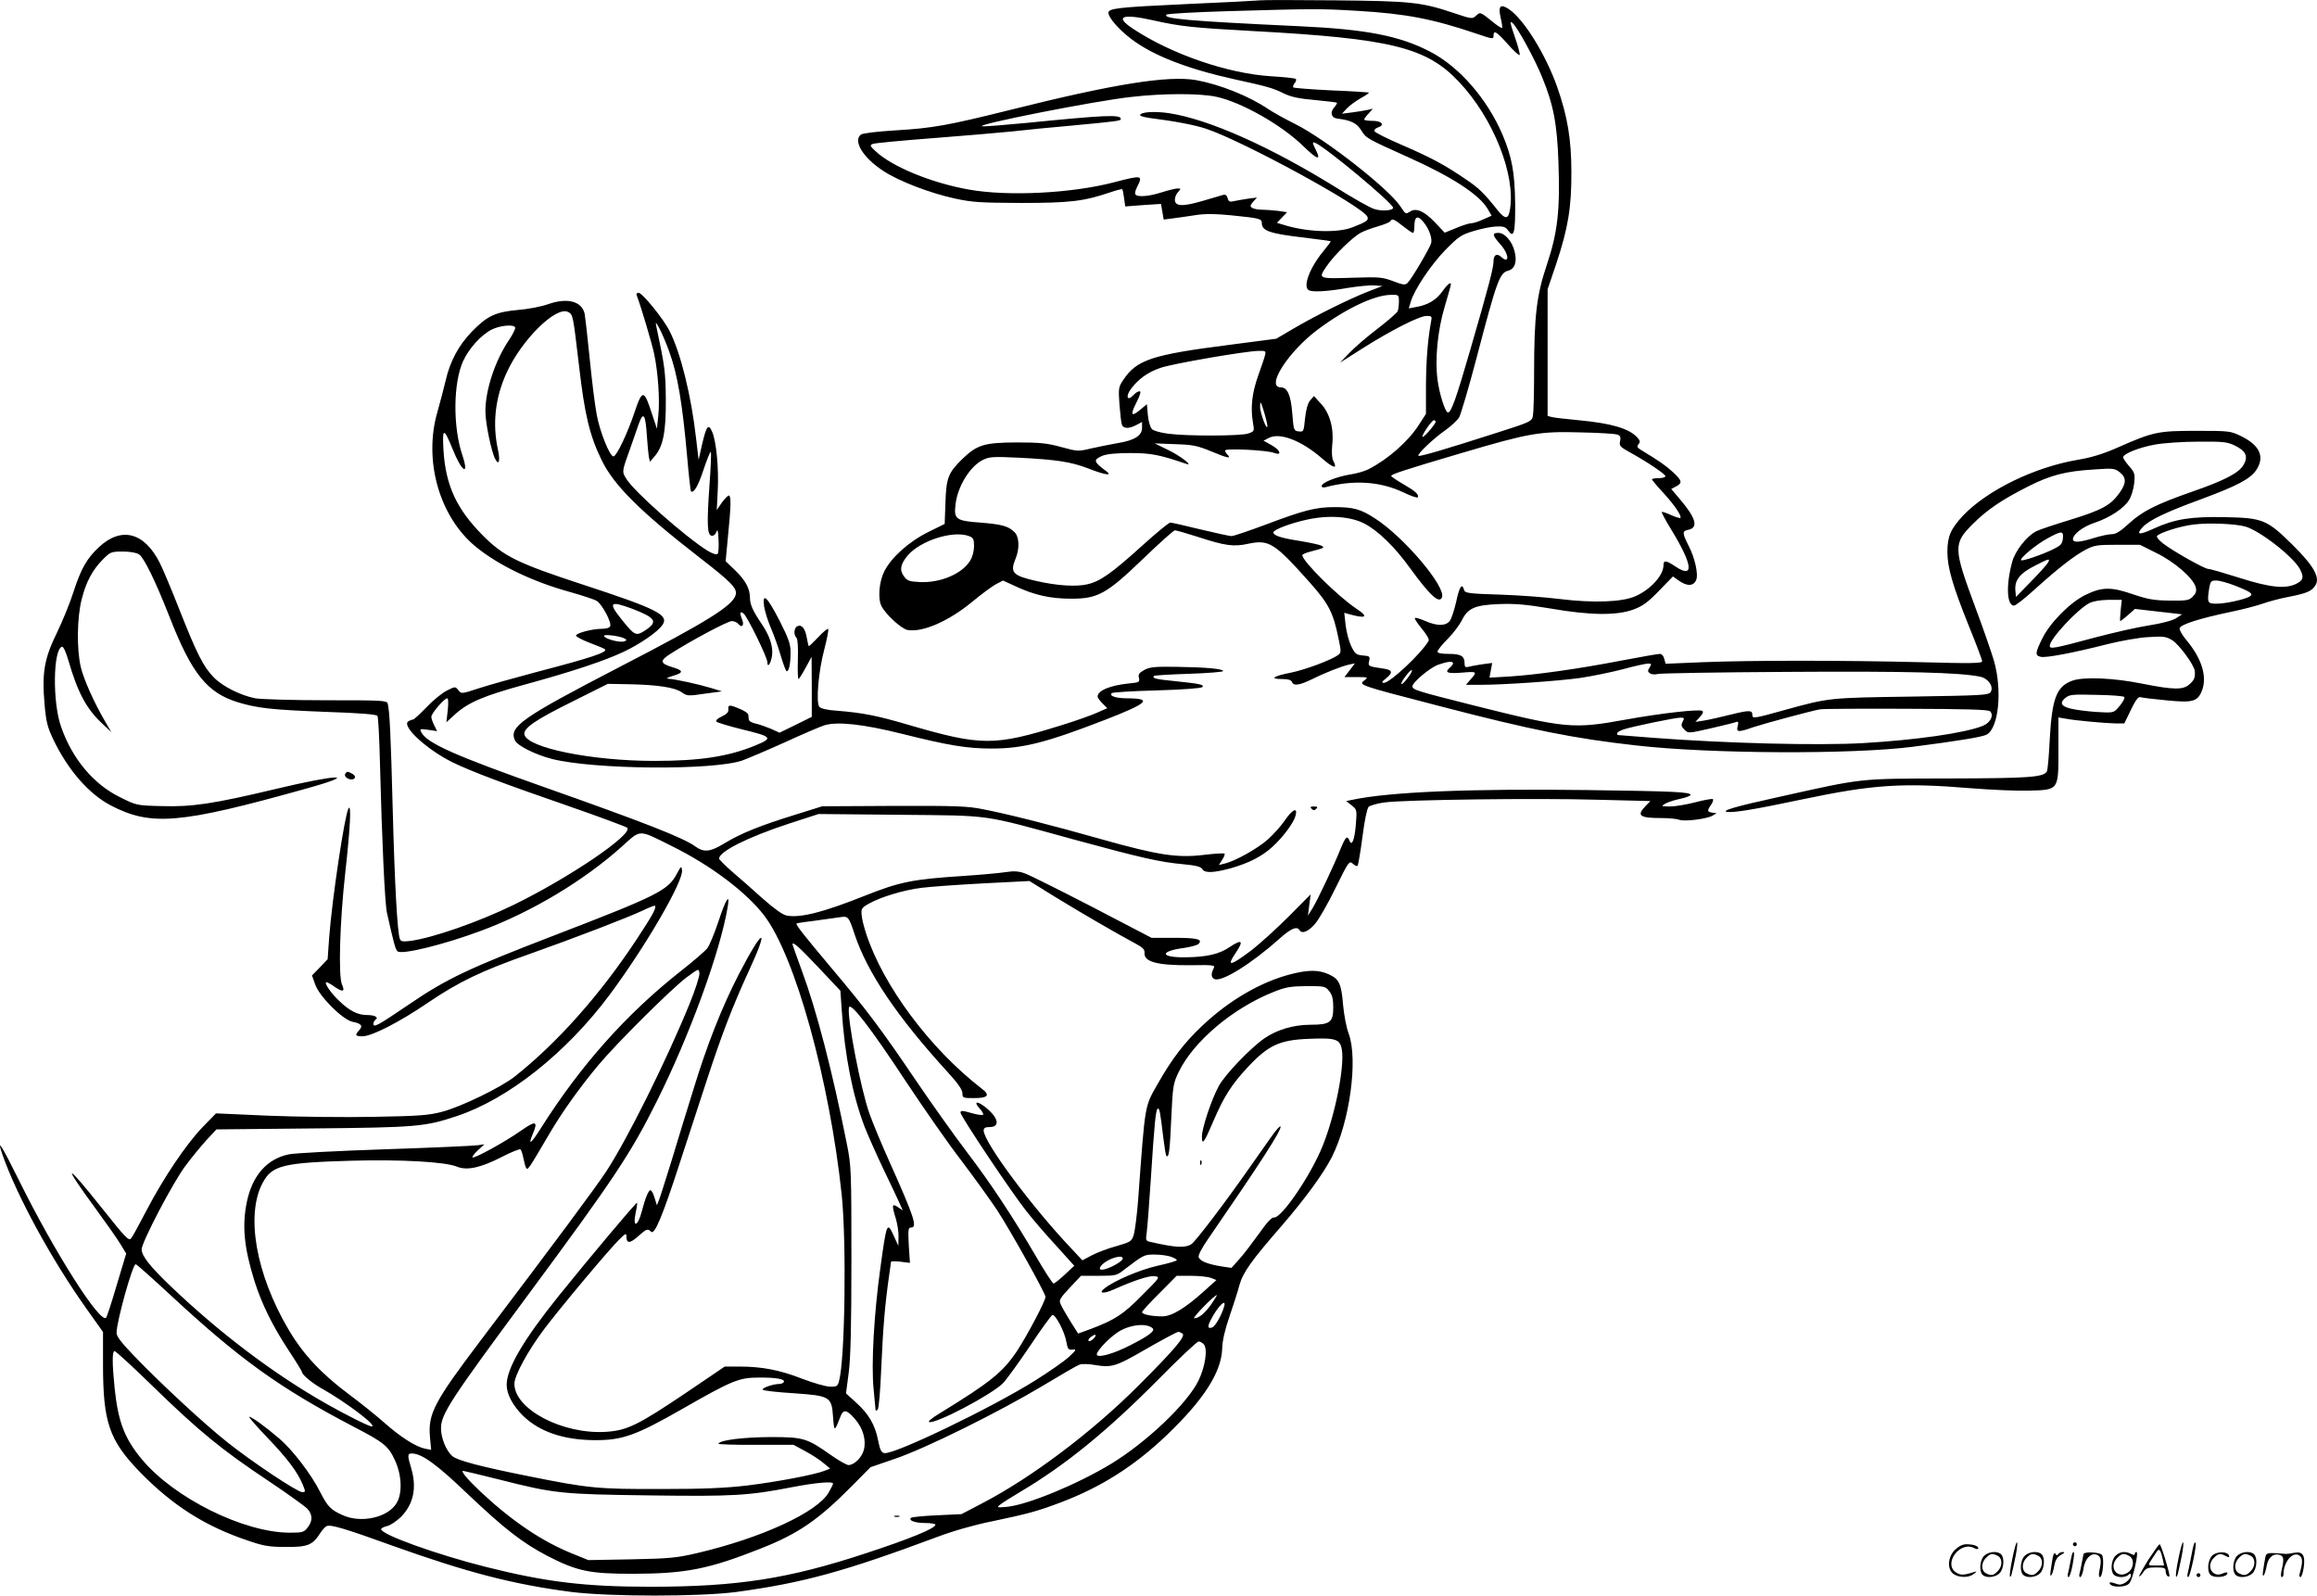 <svg version="1.0" xmlns="http://www.w3.org/2000/svg"
  viewBox="0 0 1199.725 826.172"
 preserveAspectRatio="xMidYMid meet">
<g transform="translate(-0.65,826.582) scale(0.1,-0.1)"
fill="#000000" stroke="none">
<path d="M6530 8264 c-19 -2 -188 -11 -375 -19 -364 -17 -411 -22 -409 -47 2
-26 55 -86 118 -134 113 -86 291 -155 536 -209 170 -37 200 -46 254 -73 37
-18 78 -27 160 -34 61 -6 113 -12 115 -14 2 -2 -4 -13 -13 -23 -24 -26 -17
-55 14 -59 72 -9 101 -23 125 -61 25 -41 27 -42 247 -141 221 -99 363 -191
407 -265 l21 -36 -43 -19 c-23 -11 -51 -20 -62 -20 -11 0 -46 -11 -79 -25
l-59 -24 -51 54 c-54 57 -97 76 -127 56 -25 -15 -23 -16 -52 27 -60 91 -386
346 -541 424 -56 28 -119 63 -141 78 -100 68 -250 128 -375 151 -145 25 -424
-19 -970 -156 -313 -78 -396 -93 -584 -104 -97 -6 -174 -15 -182 -22 -42 -34
13 -122 119 -190 80 -52 239 -113 367 -141 93 -20 133 -22 345 -23 253 0 325
9 460 55 32 11 60 18 62 16 3 -2 7 -23 10 -47 l6 -42 93 7 92 6 7 -40 7 -41
46 6 c26 3 79 11 119 17 53 8 103 7 185 -1 149 -15 158 -18 158 -40 0 -41 42
-55 224 -76 72 -9 131 -17 133 -18 1 -2 -16 -25 -39 -53 -69 -83 -106 -181
-76 -200 19 -12 93 -8 203 11 55 9 118 15 140 13 l40 -3 -75 -29 c-95 -37
-269 -123 -385 -191 l-90 -53 -245 -32 c-399 -51 -478 -77 -547 -181 -25 -37
-26 -44 -20 -128 4 -49 9 -96 13 -105 8 -20 36 -21 74 -1 l30 16 0 -31 c0 -40
-40 -65 -129 -79 -36 -6 -97 -19 -134 -27 -67 -16 -71 -16 -155 7 -73 20 -110
24 -232 24 -169 -1 -204 -12 -282 -87 -71 -70 -82 -96 -86 -224 l-4 -111 -85
-42 c-101 -50 -191 -131 -228 -204 -27 -55 -34 -141 -14 -180 22 -43 103 -117
134 -123 78 -14 214 45 337 147 46 38 100 78 120 89 l38 20 63 -29 c98 -46
181 -65 287 -65 141 -1 186 24 378 209 83 80 156 145 162 145 7 0 62 -16 122
-35 137 -45 183 -51 256 -35 110 23 136 7 324 -204 95 -108 118 -152 145 -285
15 -70 14 -75 -2 -87 -36 -26 -170 -76 -244 -91 -92 -18 -113 -33 -48 -33 33
0 49 -5 53 -15 9 -22 38 -18 102 13 66 33 154 68 195 77 l29 6 -27 -36 -27
-35 63 0 c58 0 61 -1 43 -15 -35 -26 -43 -24 386 -135 476 -124 696 -168 1019
-204 384 -44 1118 -47 1431 -7 233 30 362 51 383 63 63 33 82 231 38 383 -13
44 -56 168 -96 275 -115 310 -116 331 -11 435 74 73 148 123 284 192 117 59
194 79 342 88 98 7 107 6 133 -15 35 -28 34 -57 -3 -108 -45 -63 -92 -88 -255
-138 -82 -25 -160 -51 -175 -59 -49 -25 -108 -100 -124 -157 -33 -119 -29
-228 9 -228 8 0 56 37 106 83 122 110 204 174 264 206 46 24 60 26 166 26
l116 0 86 -43 c96 -47 191 -131 203 -177 5 -20 1 -32 -15 -48 -19 -20 -32 -22
-119 -21 -82 1 -112 6 -192 33 -113 39 -160 38 -246 -4 -78 -38 -182 -143
-222 -224 -38 -77 -39 -89 -9 -96 26 -7 172 21 352 67 66 16 159 33 207 35 77
5 90 3 122 -16 36 -22 115 -130 117 -160 3 -33 -3 -47 -27 -68 -33 -30 -80
-30 -246 3 -148 30 -301 36 -359 16 -83 -29 -107 -89 -119 -304 -4 -86 -11
-162 -15 -167 -18 -30 -95 -35 -510 -36 -471 -1 -434 3 -879 -96 -224 -49
-301 -72 -266 -77 34 -5 139 12 385 64 371 78 522 88 882 58 103 -8 236 -14
295 -12 156 4 153 1 153 214 l0 165 35 -6 c50 -10 207 -24 261 -25 l45 0 34
70 c24 50 38 69 49 66 9 -3 68 -10 131 -16 138 -14 164 -8 187 47 30 73 1 169
-80 265 -22 27 -37 53 -34 62 7 19 105 50 257 82 69 14 148 35 175 45 28 10
84 25 125 33 99 19 126 30 145 60 27 41 -8 102 -118 211 -132 130 -154 139
-347 143 -179 4 -264 -10 -371 -59 -76 -35 -95 -33 -58 7 34 37 120 78 303
145 186 69 252 104 284 149 47 69 21 129 -76 177 -56 27 -60 28 -232 28 -199
0 -223 -5 -405 -85 -79 -35 -138 -53 -210 -65 -224 -38 -468 -157 -594 -289
-64 -69 -81 -108 -81 -188 0 -81 28 -177 111 -383 38 -93 69 -176 69 -183 0
-11 -54 -12 -317 -5 -403 10 -883 10 -1130 0 l-192 -8 -7 25 c-3 15 -13 26
-23 26 -9 0 -97 -15 -196 -34 -227 -44 -451 -75 -583 -83 l-103 -6 7 38 7 38
-47 -6 c-25 -4 -57 -9 -71 -13 -21 -5 -25 -3 -25 18 0 37 -19 48 -82 48 -39 0
-58 4 -58 12 0 7 23 36 52 65 29 29 61 72 73 95 31 65 68 81 194 86 84 3 139
-2 266 -23 208 -36 344 -37 430 -5 48 18 74 37 132 97 l72 74 28 -20 c46 -33
80 -31 93 4 11 28 -8 113 -39 173 -35 69 -35 79 -1 85 52 11 37 62 -45 158
l-45 53 25 13 c34 18 32 30 -17 75 -36 33 -70 57 -166 115 -19 12 -21 17 -11
29 9 11 8 19 -7 35 -42 46 -133 73 -304 89 -63 6 -125 13 -137 16 l-23 6 0
328 0 328 45 133 c61 184 79 291 78 474 0 169 -20 289 -74 442 -59 166 -171
348 -249 401 -45 30 -57 17 -43 -45 6 -26 10 -50 7 -52 -2 -2 -20 9 -40 25
-75 60 -72 59 -95 38 -19 -17 -22 -17 -117 15 -167 56 -222 61 -612 65 -195 2
-371 2 -390 0z m500 -54 c258 -15 395 -42 623 -119 82 -28 87 -29 87 -10 0 31
15 22 73 -43 31 -35 58 -60 62 -57 3 4 -8 46 -25 94 -25 74 -27 85 -11 71 25
-22 113 -183 151 -276 60 -145 79 -244 86 -443 9 -251 -4 -364 -60 -532 -53
-157 -66 -264 -66 -561 0 -105 -3 -205 -6 -221 -6 -29 -11 -32 -187 -88 -268
-86 -400 -125 -406 -119 -8 8 80 91 139 132 30 21 62 51 72 67 9 17 51 158 92
315 103 393 118 433 161 444 35 9 48 46 34 100 -13 53 -51 96 -84 96 -34 0
-31 -13 10 -59 46 -51 49 -106 4 -65 -22 20 -39 10 -39 -22 0 -35 -26 -134
-121 -461 -72 -249 -98 -323 -115 -323 -14 0 -44 94 -54 169 -14 106 0 255 37
379 14 48 28 95 30 105 9 29 -11 18 -42 -26 -32 -45 -76 -71 -137 -81 l-37 -7
10 33 c17 62 105 193 179 269 68 69 82 79 145 98 39 12 91 23 117 24 40 2 50
-2 64 -21 29 -42 37 -12 36 138 -2 164 -17 243 -65 357 -79 186 -224 353 -375
431 -157 82 -329 116 -677 132 -577 27 -711 39 -688 60 4 5 148 13 318 18 445
13 482 13 665 2z m-1050 -50 c139 -31 203 -38 515 -55 716 -39 898 -84 1067
-264 177 -188 293 -481 263 -660 -8 -51 -24 -52 -62 -6 -74 93 -98 116 -166
162 -107 73 -176 111 -331 178 -77 33 -141 65 -143 72 -2 6 5 14 16 18 40 12
24 35 -24 35 -25 0 -45 3 -45 7 0 4 10 18 23 31 l22 25 -25 -6 c-14 -3 -50 -9
-80 -13 l-55 -7 25 27 c14 15 47 39 73 54 27 14 45 28 41 29 -5 1 -94 7 -197
11 -103 5 -190 12 -194 15 -3 4 0 13 7 22 7 9 10 18 6 22 -4 4 -62 10 -129 14
-223 14 -515 114 -714 246 -97 64 -58 80 107 43z m323 -395 c130 -27 341 -147
452 -256 73 -71 94 -77 64 -18 -18 36 -18 41 -4 36 52 -20 405 -314 405 -337
0 -15 -62 -19 -99 -6 -22 7 -109 56 -193 109 -347 215 -664 356 -870 387 -75
11 -148 6 -148 -11 0 -4 21 -10 48 -14 129 -16 238 -37 294 -56 194 -65 815
-404 835 -456 7 -18 -5 -26 -77 -54 -79 -31 -239 -25 -358 13 l-34 10 27 28
26 27 -47 7 c-26 3 -63 6 -83 6 -20 0 -43 4 -51 10 -12 7 -11 12 5 31 l20 22
-47 -6 c-27 -4 -60 -10 -74 -13 -20 -5 -26 -2 -31 16 -4 14 -11 20 -22 17 -9
-3 -58 -17 -109 -32 -103 -30 -142 -28 -142 7 0 12 7 30 17 40 15 17 15 18 -3
18 -10 0 -48 -9 -82 -20 -69 -22 -127 -26 -137 -10 -3 5 1 23 10 39 30 60 26
61 -120 23 -218 -57 -546 -74 -750 -38 -194 34 -398 118 -484 198 -31 29 -32
32 -14 39 11 4 148 17 304 29 156 12 343 28 414 35 72 8 209 22 305 30 244 23
260 25 260 35 0 24 -80 20 -493 -21 -114 -11 -215 -19 -225 -17 -40 8 586 132
773 152 164 19 354 19 438 1z m1075 -650 c29 -36 45 -82 39 -108 -7 -25 -100
-184 -122 -206 -12 -12 -23 -11 -75 9 -56 21 -73 22 -203 18 -186 -6 -186 -6
-143 57 39 59 139 156 181 177 17 9 56 23 87 32 31 9 60 21 63 26 10 16 19 12
66 -25 24 -19 47 -35 52 -35 4 0 7 15 7 33 0 53 17 61 48 22z m-128 -409 c0
-19 -3 -42 -6 -51 -4 -9 -50 -49 -103 -90 -53 -40 -118 -96 -146 -125 l-50
-52 115 73 c150 95 296 169 333 169 28 0 29 -2 23 -32 -17 -93 -25 -198 -26
-329 l0 -146 -38 -59 c-56 -86 -160 -177 -260 -228 -19 -10 -61 -22 -95 -27
-71 -12 -147 -42 -147 -60 0 -7 9 -9 23 -5 145 38 281 29 401 -28 39 -19 73
-30 74 -25 6 15 -13 32 -77 69 -33 19 -61 38 -61 42 0 8 72 32 364 118 352
104 404 113 616 107 96 -2 183 -7 193 -12 13 -5 17 -14 12 -34 -5 -23 0 -29
47 -55 91 -50 188 -115 188 -126 0 -5 -16 -10 -35 -10 -19 0 -35 -3 -35 -6 0
-3 27 -36 61 -72 58 -64 95 -119 86 -128 -2 -2 -24 4 -48 15 -24 11 -45 18
-48 16 -2 -3 19 -42 47 -88 115 -187 123 -262 20 -192 -45 30 -58 31 -58 5 0
-53 -66 -126 -145 -161 -69 -31 -218 -36 -390 -15 -71 9 -212 20 -312 23 -165
5 -182 8 -186 25 -10 37 -24 16 -40 -60 -10 -43 -24 -88 -33 -100 -20 -28 -66
-29 -129 -1 -25 11 -49 18 -52 15 -4 -3 13 -28 36 -56 25 -30 39 -55 35 -62
-37 -65 -200 -218 -232 -218 -13 1 -11 6 11 23 39 32 34 45 -20 52 -71 10 -74
12 -67 39 5 23 3 25 -33 28 -34 3 -40 8 -60 48 -12 25 -25 74 -29 109 l-7 64
24 -7 c90 -25 104 -15 39 28 -95 63 -280 246 -280 277 0 5 19 13 43 19 72 19
74 20 56 30 -8 5 -59 16 -113 25 -97 15 -136 28 -136 44 0 14 89 48 173 66
113 25 224 17 296 -19 72 -37 158 -120 238 -231 104 -143 152 -187 166 -152
21 55 -197 312 -346 408 -75 49 -112 59 -211 59 -97 0 -158 -16 -357 -91 -86
-32 -165 -59 -176 -59 -10 0 -83 16 -162 35 -78 19 -148 35 -155 35 -7 0 -73
-54 -147 -121 -159 -144 -217 -184 -284 -199 -57 -13 -154 -7 -260 17 -125 28
-140 44 -110 116 22 53 19 113 -5 137 -32 32 -66 41 -179 50 -124 9 -136 18
-127 92 10 95 76 201 143 233 32 16 55 17 182 11 197 -10 272 -21 363 -56 87
-34 127 -40 93 -14 -67 49 -69 59 -20 80 23 9 71 14 144 14 106 0 149 -8 290
-56 41 -14 -33 43 -94 72 l-70 34 105 -4 c93 -3 114 -7 190 -38 83 -35 105
-39 82 -16 -7 7 -12 16 -12 21 0 13 216 2 253 -12 44 -17 34 14 -13 40 l-41
23 27 14 c57 30 169 -13 275 -105 61 -53 83 -58 59 -13 -7 14 -9 44 -5 85 9
83 -13 163 -61 213 l-34 37 -20 -23 c-12 -15 -21 -46 -26 -93 -7 -68 -7 -70
-33 -67 -25 3 -26 6 -33 91 -7 95 -25 137 -59 137 -81 0 38 186 193 301 145
108 292 177 376 178 41 1 42 0 42 -33z m-693 -278 c-3 -13 -19 -61 -36 -108
-32 -90 -40 -165 -27 -241 8 -46 8 -47 -25 -58 -38 -13 -313 -14 -413 -1 -39
5 -76 15 -85 24 -9 10 -18 40 -21 73 l-5 56 -31 -26 c-50 -42 -57 -32 -24 33
21 42 26 60 17 60 -8 0 -22 -9 -32 -20 -32 -35 -42 -6 -11 34 38 50 85 84 151
107 59 21 439 87 509 88 35 1 38 -1 33 -21z m12 -368 c-1 -31 -38 67 -38 100
1 32 3 30 20 -25 10 -33 18 -67 18 -75z m871 22 c0 -12 -62 -84 -68 -78 -6 7
48 86 59 86 5 0 9 -3 9 -8z m4138 -123 c58 -28 71 -57 45 -101 -24 -41 -98
-80 -266 -138 -186 -65 -257 -101 -326 -164 -45 -41 -68 -56 -90 -56 -16 0
-58 -9 -93 -20 -74 -23 -108 -25 -108 -6 0 25 51 65 112 85 80 27 152 75 178
117 12 18 24 58 27 87 5 49 3 56 -26 89 -17 20 -31 40 -31 46 0 18 82 51 165
66 44 8 145 15 224 15 128 1 150 -1 189 -20z m53 -419 c76 -21 251 -157 285
-222 21 -41 17 -56 -18 -74 -56 -29 -136 -21 -296 30 -79 25 -151 46 -161 46
-20 0 -188 95 -237 134 -19 15 -32 31 -29 36 11 17 121 52 190 60 78 10 212 4
266 -10z m-943 -62 c-3 -28 -10 -36 -48 -55 -58 -29 -162 -64 -168 -58 -10 9
78 82 136 113 74 41 84 40 80 0z m-5664 12 c22 -8 26 -16 26 -52 0 -25 -8 -56
-20 -75 -41 -68 -154 -116 -260 -111 -55 3 -66 6 -83 30 -24 32 -18 63 19 107
66 78 236 132 318 101z m5587 -137 c-5 -10 -45 -54 -88 -98 l-78 -80 -3 32
c-5 54 22 89 96 127 77 40 86 43 73 19z m967 -119 c86 -34 99 -44 75 -58 -28
-15 -123 -36 -170 -36 -47 0 -49 5 -37 83 6 33 10 37 36 37 16 0 60 -12 96
-26z m-591 -129 c-3 -30 -4 -55 -2 -55 3 0 20 14 40 31 l36 32 122 -14 122
-14 -29 -19 c-17 -12 -71 -27 -140 -38 -61 -9 -186 -38 -278 -62 -218 -59
-238 -62 -238 -44 0 35 143 189 205 221 19 10 56 16 99 17 l69 0 -6 -55z
m-3457 -274 c0 -5 -7 -14 -15 -21 -31 -26 -16 -33 61 -27 80 7 82 6 41 -40
l-20 -23 74 0 c122 0 396 19 514 35 61 9 160 29 222 45 62 17 121 30 133 30
18 0 19 -2 8 -20 -11 -17 -10 -22 2 -31 8 -5 26 -7 40 -3 14 4 318 9 675 11
614 4 889 -3 995 -25 42 -9 71 -52 54 -79 -10 -17 -44 -18 -410 -24 -428 -6
-426 -6 -655 -69 -161 -45 -169 -46 -169 -26 0 25 -14 26 -111 2 -52 -13 -114
-27 -139 -31 l-45 -7 23 25 c15 16 20 27 13 32 -17 10 -213 -12 -396 -45 -273
-50 -313 -46 -791 74 -289 73 -314 80 -314 98 0 21 90 96 133 112 49 17 77 20
77 7z m-235 -76 c-15 -20 -29 -34 -32 -31 -3 3 7 22 22 41 15 20 29 34 32 31
3 -3 -7 -22 -22 -41z m3711 -98 c4 -4 -6 -24 -23 -45 -30 -36 -32 -37 -94 -34
-35 1 -94 7 -131 13 -76 12 -94 32 -56 62 20 17 38 18 159 15 76 -1 141 -6
145 -11z m-695 -74 c21 -21 2 -60 -39 -76 -93 -37 -345 -73 -622 -89 -234 -13
-704 -1 -1075 27 -104 8 -191 15 -192 15 -2 0 -3 4 -3 9 0 5 15 14 33 20 45
15 267 61 295 61 20 0 21 -2 11 -21 -9 -18 -7 -25 9 -41 20 -20 20 -20 138 7
66 15 125 30 132 33 10 3 11 -2 6 -22 -8 -32 2 -33 82 -5 58 19 294 83 344 92
14 3 215 4 447 3 309 -1 425 -4 434 -13z M3303 6738 c23 -61 80 -253 91 -306
20 -95 30 -239 21 -319 l-7 -67 -23 69 c-44 137 -52 138 -94 13 -35 -104 -90
-221 -107 -225 -18 -6 -72 127 -88 217 -9 47 -25 176 -36 288 -11 111 -23 215
-26 232 -14 66 -89 86 -189 51 -33 -12 -103 -26 -156 -30 -118 -11 -159 -30
-240 -113 -68 -71 -112 -152 -135 -253 -9 -38 -28 -110 -42 -160 -74 -252 9
-545 198 -700 117 -96 296 -182 490 -235 63 -18 125 -38 137 -46 27 -17 77
-110 69 -130 -3 -9 -20 -14 -43 -14 -49 0 -133 -22 -134 -35 -1 -5 32 -23 72
-38 40 -15 76 -30 78 -33 15 -15 -68 -43 -359 -119 -113 -30 -245 -67 -294
-83 -89 -29 -90 -30 -106 -10 -16 20 -16 20 -60 -2 -25 -13 -72 -51 -105 -86
-34 -35 -65 -64 -70 -64 -6 0 -16 -4 -24 -9 -38 -24 95 -146 228 -212 101 -49
269 -112 596 -225 164 -57 304 -109 309 -114 33 -33 -298 -258 -589 -400 -181
-88 -416 -170 -533 -186 -40 -5 -50 -3 -55 10 -13 34 -27 284 -37 671 -10 387
-16 511 -26 548 -5 16 -29 17 -318 17 -172 0 -337 5 -367 10 -77 15 -171 62
-216 109 -53 54 -87 121 -177 349 -42 107 -88 216 -102 243 -80 159 -199 190
-315 82 -63 -59 -93 -111 -133 -235 -18 -57 -57 -151 -85 -209 -65 -132 -78
-207 -64 -367 8 -93 15 -121 45 -184 75 -157 183 -282 297 -342 209 -109 357
-97 1011 86 284 79 171 77 -163 -3 -315 -75 -427 -92 -583 -87 -131 3 -132 4
-216 46 -137 67 -247 198 -305 364 -45 125 -42 400 4 415 7 3 20 -24 33 -69
49 -168 93 -251 175 -328 l48 -45 -32 55 c-58 99 -110 216 -126 281 -22 93
-20 258 5 354 23 90 56 151 111 206 37 37 42 39 102 39 39 0 70 -6 84 -15 26
-18 85 -139 158 -325 114 -292 194 -391 352 -440 102 -31 173 -39 452 -50 181
-6 267 -13 272 -21 4 -6 10 -118 13 -248 10 -390 25 -723 36 -771 35 -156 44
-191 55 -200 23 -19 244 36 434 107 261 97 531 259 728 436 100 90 83 89 256
3 203 -100 387 -239 480 -360 161 -210 339 -854 402 -1448 25 -247 17 -852
-14 -963 -7 -27 -12 -30 -47 -29 -21 0 -86 19 -144 41 -115 45 -208 63 -325
63 l-76 0 -202 -137 c-247 -166 -303 -194 -413 -201 -225 -14 -474 117 -474
249 0 42 69 169 152 280 83 111 344 422 392 468 33 32 36 33 36 14 0 -37 19
-36 60 1 44 39 50 42 68 24 18 -18 60 84 148 355 42 128 105 322 141 432 77
235 132 379 219 568 108 234 70 218 -54 -22 -87 -169 -164 -363 -235 -596 -31
-99 -81 -262 -111 -362 -31 -100 -61 -195 -67 -210 l-11 -28 -12 38 c-6 21
-15 39 -21 40 -10 2 -27 -40 -45 -108 -21 -82 -49 -90 -32 -8 6 26 9 49 7 51
-4 4 -254 -294 -407 -484 -183 -228 -268 -374 -268 -459 0 -48 32 -108 86
-161 85 -82 209 -124 369 -125 143 -1 214 24 455 162 257 147 293 162 395 162
89 1 139 -8 130 -23 -3 -6 -14 -10 -23 -10 -33 0 -94 -22 -86 -30 5 -5 76 -13
158 -18 191 -13 199 -18 206 -123 6 -79 7 -79 40 6 14 35 33 31 73 -16 43 -49
60 -111 46 -162 -10 -38 -50 -77 -79 -77 -9 0 -50 23 -90 51 -126 89 -143 94
-315 94 -138 -1 -258 -15 -269 -34 -3 -4 84 -7 192 -6 l197 0 61 -33 c34 -18
77 -46 95 -62 l34 -28 -30 -12 c-51 -20 -245 -57 -401 -76 -111 -13 -224 -18
-444 -18 -327 -1 -377 4 -680 65 -256 51 -377 83 -402 106 -31 27 -58 93 -58
143 0 73 47 146 450 690 443 599 532 732 666 1001 171 341 331 780 369 1012
12 72 -11 36 -48 -77 -21 -63 -47 -126 -58 -140 -11 -14 -72 -67 -137 -118
-282 -222 -520 -489 -727 -817 -49 -78 -66 -89 -40 -27 29 68 16 71 -60 18
-82 -58 -244 -147 -252 -139 -3 3 10 20 28 37 l34 31 -35 -5 c-19 -3 -235 -13
-480 -21 -245 -8 -469 -20 -497 -26 -113 -23 -189 -108 -218 -245 -26 -125
-15 -238 40 -414 38 -118 92 -228 174 -353 39 -59 71 -111 71 -115 0 -14 53
-58 105 -87 126 -71 289 -195 256 -195 -14 0 -130 58 -236 118 -276 157 -554
368 -809 612 -103 99 -146 153 -146 187 0 37 164 350 228 434 31 42 80 101
108 132 l51 55 499 5 c537 5 581 9 743 63 268 88 570 328 795 630 185 249 383
589 374 645 -3 22 -5 21 -26 -18 -46 -88 -99 -114 -642 -323 -434 -167 -551
-222 -743 -353 -165 -112 -187 -124 -187 -102 0 7 5 17 10 20 20 12 -2 25 -41
25 -50 0 -92 21 -147 74 -43 40 -80 96 -65 96 5 0 25 -11 44 -25 42 -28 53
-24 36 14 -19 45 -11 324 17 575 26 234 33 364 17 336 -20 -35 -85 -469 -100
-668 l-8 -113 -40 -42 -41 -42 16 -45 c21 -63 144 -186 195 -195 45 -9 54 -21
33 -44 -23 -25 -20 -31 17 -31 49 0 193 74 341 175 158 107 274 163 521 250
243 86 513 190 589 226 33 16 61 27 64 25 9 -10 -13 -50 -97 -177 -188 -285
-411 -535 -630 -708 -73 -57 -277 -156 -376 -182 -69 -18 -119 -22 -355 -26
-151 -3 -396 0 -545 6 l-270 12 -71 -73 c-84 -88 -199 -258 -288 -428 -36 -69
-71 -134 -79 -144 -13 -18 -23 -8 -150 151 -194 245 -214 244 -34 -1 52 -71
109 -152 126 -180 l31 -51 -49 -163 c-26 -89 -51 -165 -55 -169 -31 -32 -267
339 -448 705 -93 188 -121 232 -89 140 75 -215 254 -543 435 -798 l86 -121 0
-169 c0 -298 32 -391 189 -554 170 -175 340 -283 561 -357 81 -28 110 -33 197
-33 112 -1 138 9 178 72 11 17 26 33 33 36 22 9 93 -12 342 -102 386 -138 624
-200 925 -239 200 -25 665 -25 855 0 345 47 557 105 1040 285 82 31 194 63
285 81 185 39 234 52 355 98 209 79 383 190 549 349 191 183 282 325 286 447
1 41 14 98 38 167 20 58 43 130 51 161 19 67 60 125 220 309 121 140 215 269
259 355 93 185 136 506 87 639 -12 30 -24 96 -29 148 -9 111 -20 134 -74 159
-54 24 -105 24 -199 0 -154 -40 -316 -134 -457 -267 -91 -86 -156 -170 -229
-299 -70 -123 -65 -96 -102 -599 -6 -81 -17 -164 -23 -184 -11 -34 -16 -37
-88 -58 -42 -11 -100 -33 -127 -47 l-51 -27 -54 58 c-204 214 -457 554 -457
614 0 13 8 18 30 18 59 0 46 51 -25 106 -42 32 -58 25 -25 -11 13 -14 20 -28
17 -31 -4 -4 -31 0 -62 9 -45 13 -55 13 -55 2 0 -18 263 -412 341 -510 34 -44
105 -126 156 -181 l92 -102 -49 -46 c-27 -25 -53 -46 -58 -46 -5 0 -45 61 -88
135 -120 206 -241 389 -362 547 -60 79 -177 243 -260 365 -182 269 -256 368
-439 585 -143 170 -188 227 -182 232 2 2 47 9 99 15 52 7 110 15 129 18 39 6
43 2 72 -87 67 -201 220 -428 484 -717 52 -57 75 -90 75 -108 0 -24 3 -25 59
-25 74 0 86 15 41 49 -267 206 -510 532 -598 801 -12 36 -23 80 -24 99 -3 31
1 37 36 57 62 35 183 72 276 83 47 6 191 16 321 23 l236 12 139 -86 c129 -79
306 -182 414 -240 34 -18 44 -29 43 -45 -5 -47 64 -66 234 -65 128 2 133 1
123 -18 -14 -27 -12 -47 6 -54 38 -15 189 79 333 207 61 55 93 69 106 47 13
-21 44 -9 79 30 20 22 68 106 107 186 69 140 72 144 90 128 11 -10 22 -15 25
-11 3 3 15 70 25 148 11 86 24 148 32 157 8 7 45 18 83 23 107 14 787 23 1097
14 l279 -7 -26 -27 c-47 -49 -29 -61 86 -61 37 0 77 -4 90 -9 27 -10 140 4
171 21 l22 13 -22 3 c-27 4 -28 10 -7 40 9 13 13 26 10 30 -4 3 -44 -4 -90
-16 -46 -12 -106 -22 -132 -22 -47 1 -48 1 -24 15 14 8 49 19 78 25 28 6 52
15 52 20 0 15 -90 19 -535 25 -602 8 -1024 -9 -1219 -51 l-29 -6 28 -22 c28
-22 28 -24 22 -101 -7 -80 -21 -113 -33 -82 -11 29 -21 19 -45 -40 -33 -83
-122 -272 -148 -313 l-22 -35 7 55 7 55 -114 -115 c-63 -63 -151 -143 -197
-178 -107 -80 -126 -82 -77 -10 43 64 33 73 -33 29 -53 -36 -119 -51 -230 -52
-131 -1 -132 32 -2 49 33 5 66 14 72 20 24 24 -5 32 -123 32 l-120 0 -307 160
c-169 87 -326 166 -350 174 -31 11 -55 13 -99 6 -32 -5 -132 -14 -223 -20
-258 -17 -324 -30 -505 -102 -213 -85 -333 -116 -404 -103 -22 4 -62 33 -125
88 -50 45 -121 108 -159 140 -37 32 -67 63 -67 67 0 37 151 112 361 181 l154
50 420 -4 c484 -5 417 5 902 -128 352 -96 446 -117 566 -128 66 -6 92 -13 99
-25 12 -22 57 -20 147 4 94 27 162 61 217 112 56 51 110 125 119 161 12 45
-16 33 -55 -24 -19 -29 -59 -73 -89 -100 -53 -47 -170 -113 -225 -125 l-28 -7
17 27 c10 15 15 29 12 32 -3 3 -53 0 -110 -7 -136 -16 -234 -1 -526 81 -249
71 -490 132 -616 156 -77 16 -142 18 -460 17 l-371 -2 -144 -45 c-177 -55
-275 -94 -361 -146 -75 -46 -107 -49 -152 -17 -60 44 -255 121 -782 307 -462
163 -607 228 -636 283 -11 19 -9 20 35 14 l46 -7 -15 30 c-8 16 -15 36 -15 44
0 18 67 96 82 96 6 0 7 -23 3 -62 l-7 -62 48 44 c68 60 146 93 357 151 246 67
416 124 513 170 85 40 176 103 200 138 37 52 -24 83 -409 209 -342 112 -413
147 -522 257 -134 135 -191 258 -202 439 -7 118 1 120 47 7 47 -118 88 -145
51 -33 -50 147 -48 376 4 489 30 65 94 136 149 163 44 21 111 27 120 11 3 -5
-10 -33 -30 -63 -73 -107 -124 -260 -124 -372 0 -61 31 -210 51 -247 19 -37
27 -9 13 53 -28 132 -13 266 46 394 77 170 257 348 319 314 25 -13 25 -18 56
-280 29 -252 55 -360 117 -487 63 -130 201 -267 508 -505 163 -126 195 -159
186 -192 -14 -56 -149 -140 -596 -371 -515 -267 -579 -312 -547 -383 12 -27
106 -74 192 -96 218 -55 832 -60 985 -8 30 11 129 53 220 94 91 42 183 81 204
88 67 21 200 7 404 -44 244 -61 337 -76 464 -76 161 0 280 30 585 148 224 87
250 111 118 112 -60 0 -96 12 -82 27 5 4 110 11 233 14 135 4 230 11 236 17
13 13 -15 18 -151 32 -91 9 -110 14 -99 26 4 3 85 8 182 11 97 3 176 10 176
14 0 12 -92 20 -240 22 -114 2 -140 -1 -168 -16 -27 -15 -33 -23 -28 -41 5
-22 2 -24 -52 -29 -98 -10 -162 -37 -162 -68 0 -6 11 -21 25 -35 l25 -25 -54
-24 c-29 -13 -111 -42 -182 -64 -350 -109 -415 -109 -798 3 -160 47 -233 61
-368 72 -49 3 -81 11 -89 20 -18 22 -5 183 26 298 14 54 23 101 20 105 -4 3
-27 -16 -51 -42 -25 -26 -47 -47 -49 -47 -2 0 -6 18 -10 39 -8 51 -26 74 -48
65 -19 -7 -23 -44 -6 -61 6 -6 9 -49 7 -112 -2 -55 0 -101 3 -101 3 0 20 26
37 58 l31 57 1 -155 0 -156 -83 -41 -84 -41 -44 20 c-24 10 -60 23 -79 27 -19
4 -36 13 -36 21 -1 8 -2 20 -3 26 0 6 -18 18 -38 27 -57 25 -68 25 -65 1 2
-15 -7 -25 -34 -38 -24 -11 -33 -21 -27 -27 5 -5 61 -22 125 -38 165 -40 170
-46 76 -85 -141 -58 -288 -80 -523 -80 -326 0 -660 68 -673 137 -6 32 56 75
246 169 l186 93 111 -2 c149 -3 237 -17 272 -42 27 -19 32 -20 118 -7 l90 12
-55 17 c-66 20 -185 46 -220 48 -18 1 -12 5 23 16 54 16 53 27 -4 44 -66 20
-68 34 -7 72 105 67 293 167 314 167 12 0 27 -7 34 -15 18 -22 31 -8 20 21
-15 38 -12 48 7 33 20 -17 123 -227 123 -252 0 -32 17 -9 24 32 7 47 -11 104
-54 167 -46 68 -60 100 -60 134 0 47 -23 91 -77 143 l-49 47 12 128 c16 159
17 212 4 212 -5 0 -21 -17 -36 -37 l-26 -38 5 100 c6 116 -7 251 -28 303 -20
47 -30 35 -53 -63 l-18 -80 -13 110 c-25 222 -80 444 -137 556 -31 63 -142
199 -161 199 -8 0 -13 -6 -10 -12z m167 -288 c45 -121 70 -272 95 -554 8 -93
17 -171 19 -174 14 -13 38 28 66 114 18 53 34 93 37 90 3 -3 0 -81 -7 -173
-14 -199 -12 -257 11 -261 10 -2 20 6 25 20 6 17 9 7 11 -41 2 -35 0 -68 -5
-73 -6 -6 -26 1 -53 17 -115 72 -379 305 -419 371 -24 37 -24 38 20 159 15 44
36 102 45 129 23 63 34 46 41 -66 3 -46 8 -94 10 -108 l6 -25 24 28 c44 51 59
126 58 292 -1 143 -5 174 -49 380 -5 27 -4 26 16 -10 12 -22 34 -74 49 -115z
m-193 -1335 c125 -48 138 -68 72 -112 -49 -32 -55 -30 -121 52 -74 91 -65 102
49 60z m-37 -155 c13 -8 13 -9 -1 -15 -21 -8 -96 11 -105 27 -8 12 80 2 106
-12z m1003 -1702 l115 -122 7 -101 c15 -232 56 -439 117 -600 17 -44 62 -145
100 -225 39 -80 76 -160 84 -178 l15 -33 -26 17 c-30 20 -32 12 -10 -60 8 -27
15 -70 14 -95 l-1 -46 -25 55 c-33 72 -36 65 -68 -169 -33 -237 -48 -500 -35
-628 5 -54 10 -102 10 -107 0 -6 5 -5 11 1 6 6 14 99 19 225 9 203 19 321 40
468 5 36 10 68 10 72 0 4 22 4 49 1 l49 -6 -6 92 c-4 80 -3 91 12 91 34 0 17
53 -113 343 -39 87 -85 197 -102 245 -45 126 -116 493 -107 550 5 35 109 -99
296 -383 91 -137 220 -323 289 -412 68 -90 150 -204 183 -254 67 -102 250
-430 250 -448 0 -21 -92 -195 -146 -278 -74 -112 -139 -164 -405 -327 -35 -21
-59 -41 -52 -43 33 -12 325 142 383 201 19 20 82 107 140 193 58 87 110 159
116 160 15 5 64 -88 72 -139 7 -38 11 -43 32 -40 22 2 20 -2 -20 -39 -24 -22
-103 -77 -175 -122 -225 -141 -727 -383 -779 -375 -16 2 -23 16 -33 67 -16 81
-49 136 -114 195 l-52 47 14 107 c10 79 14 235 14 587 0 461 -1 484 -23 595
-76 381 -157 693 -233 898 -27 74 -49 136 -49 138 0 17 34 -13 133 -118z
m-666 -190 c-124 -303 -325 -706 -433 -870 -58 -87 -256 -354 -649 -873 -242
-320 -273 -380 -262 -501 l6 -65 -32 6 c-48 10 -128 61 -210 134 -40 35 -121
101 -182 146 -145 108 -239 209 -314 336 -170 288 -224 597 -133 763 48 88
106 102 462 112 253 7 484 -6 543 -31 52 -21 122 -6 235 52 46 24 88 40 93 38
4 -3 11 -22 15 -43 4 -20 10 -44 14 -52 9 -15 10 -14 118 170 67 115 160 245
256 360 97 116 377 394 456 454 65 48 65 48 68 23 2 -14 -21 -85 -51 -159z
m3312 66 c16 -20 21 -41 21 -85 0 -76 -17 -89 -116 -89 -88 0 -174 -25 -240
-70 -71 -49 -205 -188 -237 -248 -38 -70 -87 -217 -87 -261 0 -48 11 -33 58
77 56 131 96 193 180 283 106 113 164 140 314 146 143 6 164 -1 173 -59 13
-90 -35 -334 -99 -493 -60 -152 -215 -379 -253 -373 -11 2 -38 -27 -77 -83
-34 -47 -79 -107 -102 -132 l-41 -46 -54 8 c-71 12 -108 27 -116 47 -3 10 14
44 47 92 274 398 383 567 377 585 -2 6 -25 -20 -52 -59 -27 -38 -80 -114 -119
-169 -119 -170 -267 -364 -289 -380 -32 -22 -82 -20 -216 11 -21 4 -23 9 -17
47 3 23 13 146 21 272 19 298 26 364 36 370 9 6 13 -15 29 -150 6 -49 13 -92
16 -94 13 -13 18 27 25 190 8 172 10 184 38 243 77 160 282 333 495 417 60 24
86 28 168 29 93 0 97 -1 117 -26z m-820 -1375 c17 -6 31 -14 31 -18 0 -4 -45
-17 -100 -29 -92 -21 -222 -76 -274 -117 -34 -26 -7 -30 47 -6 108 48 182 72
211 69 31 -4 31 -4 -64 -99 -97 -99 -141 -127 -265 -174 l-66 -24 -33 52 c-18
29 -41 67 -50 85 -20 38 -21 35 58 120 l40 42 92 0 c87 0 93 1 133 33 100 76
102 77 156 77 29 0 66 -5 84 -11z m-249 -9 c0 -20 -103 -70 -117 -56 -9 9 18
36 51 51 37 16 66 19 66 5z m-4924 -196 c353 -327 559 -475 939 -674 160 -83
182 -101 216 -174 36 -77 40 -172 9 -223 -45 -75 -184 -106 -280 -62 -62 28
-77 44 -116 120 -45 90 -142 217 -211 276 -71 61 -143 113 -156 113 -5 0 37
-48 93 -107 106 -110 157 -179 185 -246 14 -35 14 -37 -4 -37 -25 0 -263 159
-387 258 -119 94 -342 301 -476 440 -71 73 -98 108 -98 126 0 59 83 356 99
356 5 0 89 -75 187 -166z m5381 95 l28 -11 -60 -54 c-100 -91 -171 -134 -220
-134 -55 0 -105 10 -105 22 0 4 40 49 90 98 l89 90 75 0 c41 0 87 -5 103 -11z
m3 -134 c-33 -48 -66 -75 -90 -75 -12 1 104 120 117 120 2 0 -10 -20 -27 -45z
m64 -17 c-13 -44 -45 -99 -60 -105 -24 -9 -27 3 -8 39 37 72 84 117 68 66z
m-369 -110 c14 -13 -22 -40 -117 -88 -82 -42 -158 -64 -171 -51 -11 11 50 79
103 116 60 42 153 53 185 23z m154 -27 c19 -12 -37 -79 -230 -272 -238 -238
-551 -474 -807 -607 l-107 -56 -127 -6 c-69 -3 -130 -9 -134 -13 -15 -14 20
-27 74 -27 28 0 52 -4 52 -9 0 -19 -136 -74 -355 -146 -405 -134 -670 -175
-1121 -175 -337 0 -538 24 -849 102 -255 64 -545 168 -545 196 0 5 14 12 30
16 17 3 49 25 73 48 65 66 83 152 52 254 -19 63 -19 74 3 74 52 0 127 -54 285
-205 195 -185 287 -257 419 -326 154 -79 217 -92 443 -92 275 1 391 24 666
133 191 76 294 147 468 323 l95 96 125 43 c158 53 539 242 766 378 93 56 179
106 191 110 12 5 50 4 87 -3 76 -13 106 -4 232 69 106 61 186 104 194 104 3 0
12 -4 20 -9z m-462 -28 c-9 -9 -20 -14 -24 -10 -3 4 2 14 13 21 25 19 33 10
11 -11z m573 -28 c21 -25 7 -116 -28 -188 -59 -120 -269 -319 -453 -431 -175
-106 -430 -211 -537 -222 -54 -5 -56 -4 -37 11 11 9 58 39 104 66 236 140 450
315 713 580 108 110 203 199 211 199 8 0 20 -7 27 -15z m-5434 -225 c232 -225
347 -320 589 -481 99 -66 190 -132 203 -145 28 -31 28 -64 1 -98 -19 -24 -27
-26 -92 -26 -238 0 -600 180 -766 380 -90 108 -123 195 -141 369 -13 131 -13
191 0 191 6 0 99 -85 206 -190z m1786 -475 c287 -73 322 -76 779 -82 434 -6
513 -1 739 43 120 23 210 31 210 18 0 -4 -10 -24 -22 -45 -58 -103 -349 -237
-683 -315 -107 -25 -143 -28 -341 -32 l-221 -4 -79 32 c-158 63 -313 167 -477
320 -70 66 -107 110 -92 110 3 0 87 -20 187 -45z M6221 2244 c0 -11 3 -14 6
-6 3 7 2 16 -1 19 -3 4 -6 -2 -5 -13z M4638 413 c6 -2 18 -2 25 0 6 3 1 5 -13
5 -14 0 -19 -2 -12 -5z M3963 5126 c4 -26 20 -77 36 -114 16 -37 39 -102 51
-144 13 -43 26 -78 30 -78 12 0 20 40 20 97 0 44 -9 70 -57 165 -65 126 -90
149 -80 74z M1794 4259 c-7 -12 12 -29 33 -29 21 0 24 19 4 29 -25 14 -28 14
-37 0z M6798 4078 c9 -9 15 -9 24 0 9 9 7 12 -12 12 -19 0 -21 -3 -12 -12z
M10426 194 c-10 -47 -15 -88 -12 -91 5 -6 9 7 30 110 7 37 10 67 6 67 -4 0
-15 -39 -24 -86z M10740 270 c0 -5 5 -10 10 -10 6 0 10 5 10 10 0 6 -4 10 -10
10 -5 0 -10 -4 -10 -10z M11286 194 c-10 -47 -15 -88 -12 -91 5 -6 9 7 30 110
7 37 10 67 6 67 -4 0 -15 -39 -24 -86z M11366 269 c-3 -8 -10 -41 -16 -74 -6
-33 -14 -68 -16 -77 -3 -10 -1 -18 3 -18 10 0 46 171 38 178 -2 3 -7 -1 -9 -9z
M10129 241 c-38 -38 -41 -101 -7 -125 29 -20 79 -20 104 0 18 14 18 15 1 10
-53 -17 -69 -17 -92 -2 -69 45 21 166 94 126 12 -6 21 -7 21 -1 0 12 -25 21
-62 21 -19 0 -39 -10 -59 -29z M11130 189 c-28 -45 -49 -83 -47 -85 2 -3 12 7
21 21 14 21 24 25 66 25 43 0 50 -3 50 -19 0 -11 5 -23 10 -26 6 -3 10 -3 10
1 0 20 -44 164 -51 164 -4 0 -30 -37 -59 -81z m75 4 l7 -33 -42 0 c-42 0 -42
0 -28 23 8 12 21 32 29 44 15 25 22 18 34 -34z M10280 210 c-22 -22 -27 -79
-8 -98 19 -19 66 -14 88 8 22 22 27 79 8 98 -19 19 -66 14 -88 -8z m71 0 c25
-14 25 -54 -1 -80 -23 -23 -33 -24 -61 -10 -25 14 -25 54 1 80 23 23 33 24 61
10z M10490 210 c-22 -22 -27 -79 -8 -98 19 -19 66 -14 88 8 22 22 27 79 8 98
-19 19 -66 14 -88 -8z m71 0 c25 -14 25 -54 -1 -80 -23 -23 -33 -24 -61 -10
-25 14 -25 54 1 80 23 23 33 24 61 10z M10636 204 c-3 -16 -8 -47 -11 -69 -8
-51 10 -26 19 27 5 27 15 42 34 53 18 10 22 14 10 15 -9 0 -20 -5 -24 -11 -5
-8 -9 -8 -14 1 -5 8 -10 3 -14 -16z M10737 223 c-2 -4 -7 -26 -11 -48 -4 -22
-9 -48 -12 -57 -3 -10 -1 -18 4 -18 4 0 14 28 20 62 11 58 10 81 -1 61z
M10795 220 c-1 -3 -5 -23 -9 -45 -4 -22 -9 -48 -12 -57 -3 -10 -1 -18 4 -18 5
0 13 20 17 45 7 53 44 87 74 68 17 -11 19 -28 8 -80 -4 -18 -3 -33 2 -33 16 0
24 99 11 115 -12 14 -87 18 -95 5z M10960 210 c-22 -22 -27 -79 -8 -98 7 -7
24 -12 38 -12 14 0 31 5 38 12 9 9 12 8 12 -5 0 -9 -12 -24 -26 -34 -21 -13
-32 -15 -55 -6 -16 6 -29 8 -29 3 0 -24 81 -27 102 -2 18 19 50 162 37 162 -5
0 -9 -5 -9 -10 0 -7 -6 -7 -19 0 -30 16 -59 12 -81 -10z m71 0 c29 -16 25 -65
-6 -86 -56 -37 -103 28 -55 76 23 23 33 24 61 10z M11461 211 c-23 -23 -28
-80 -9 -99 19 -19 88 -13 88 9 0 5 -11 4 -24 -2 -54 -25 -89 38 -46 81 23 23
33 24 62 9 16 -9 19 -8 16 3 -8 22 -64 22 -87 -1z M11590 210 c-22 -22 -27
-79 -8 -98 19 -19 66 -14 88 8 22 22 27 79 8 98 -19 19 -66 14 -88 -8z m71 0
c25 -14 25 -54 -1 -80 -23 -23 -33 -24 -61 -10 -25 14 -25 54 1 80 23 23 33
24 61 10z M11736 201 c-3 -14 -8 -44 -11 -66 -8 -51 10 -26 19 27 8 41 35 63
66 53 22 -7 24 -21 11 -77 -5 -22 -5 -38 0 -38 5 0 9 6 9 13 0 68 51 125 85
97 15 -13 15 -35 -1 -92 -3 -10 -1 -18 4 -18 6 0 13 23 17 50 9 63 -5 84 -49
76 -17 -4 -35 -6 -41 -6 -101 8 -104 7 -109 -19z M11380 110 c0 -5 5 -10 10
-10 6 0 10 5 10 10 0 6 -4 10 -10 10 -5 0 -10 -4 -10 -10z"/>
</g>
</svg>
